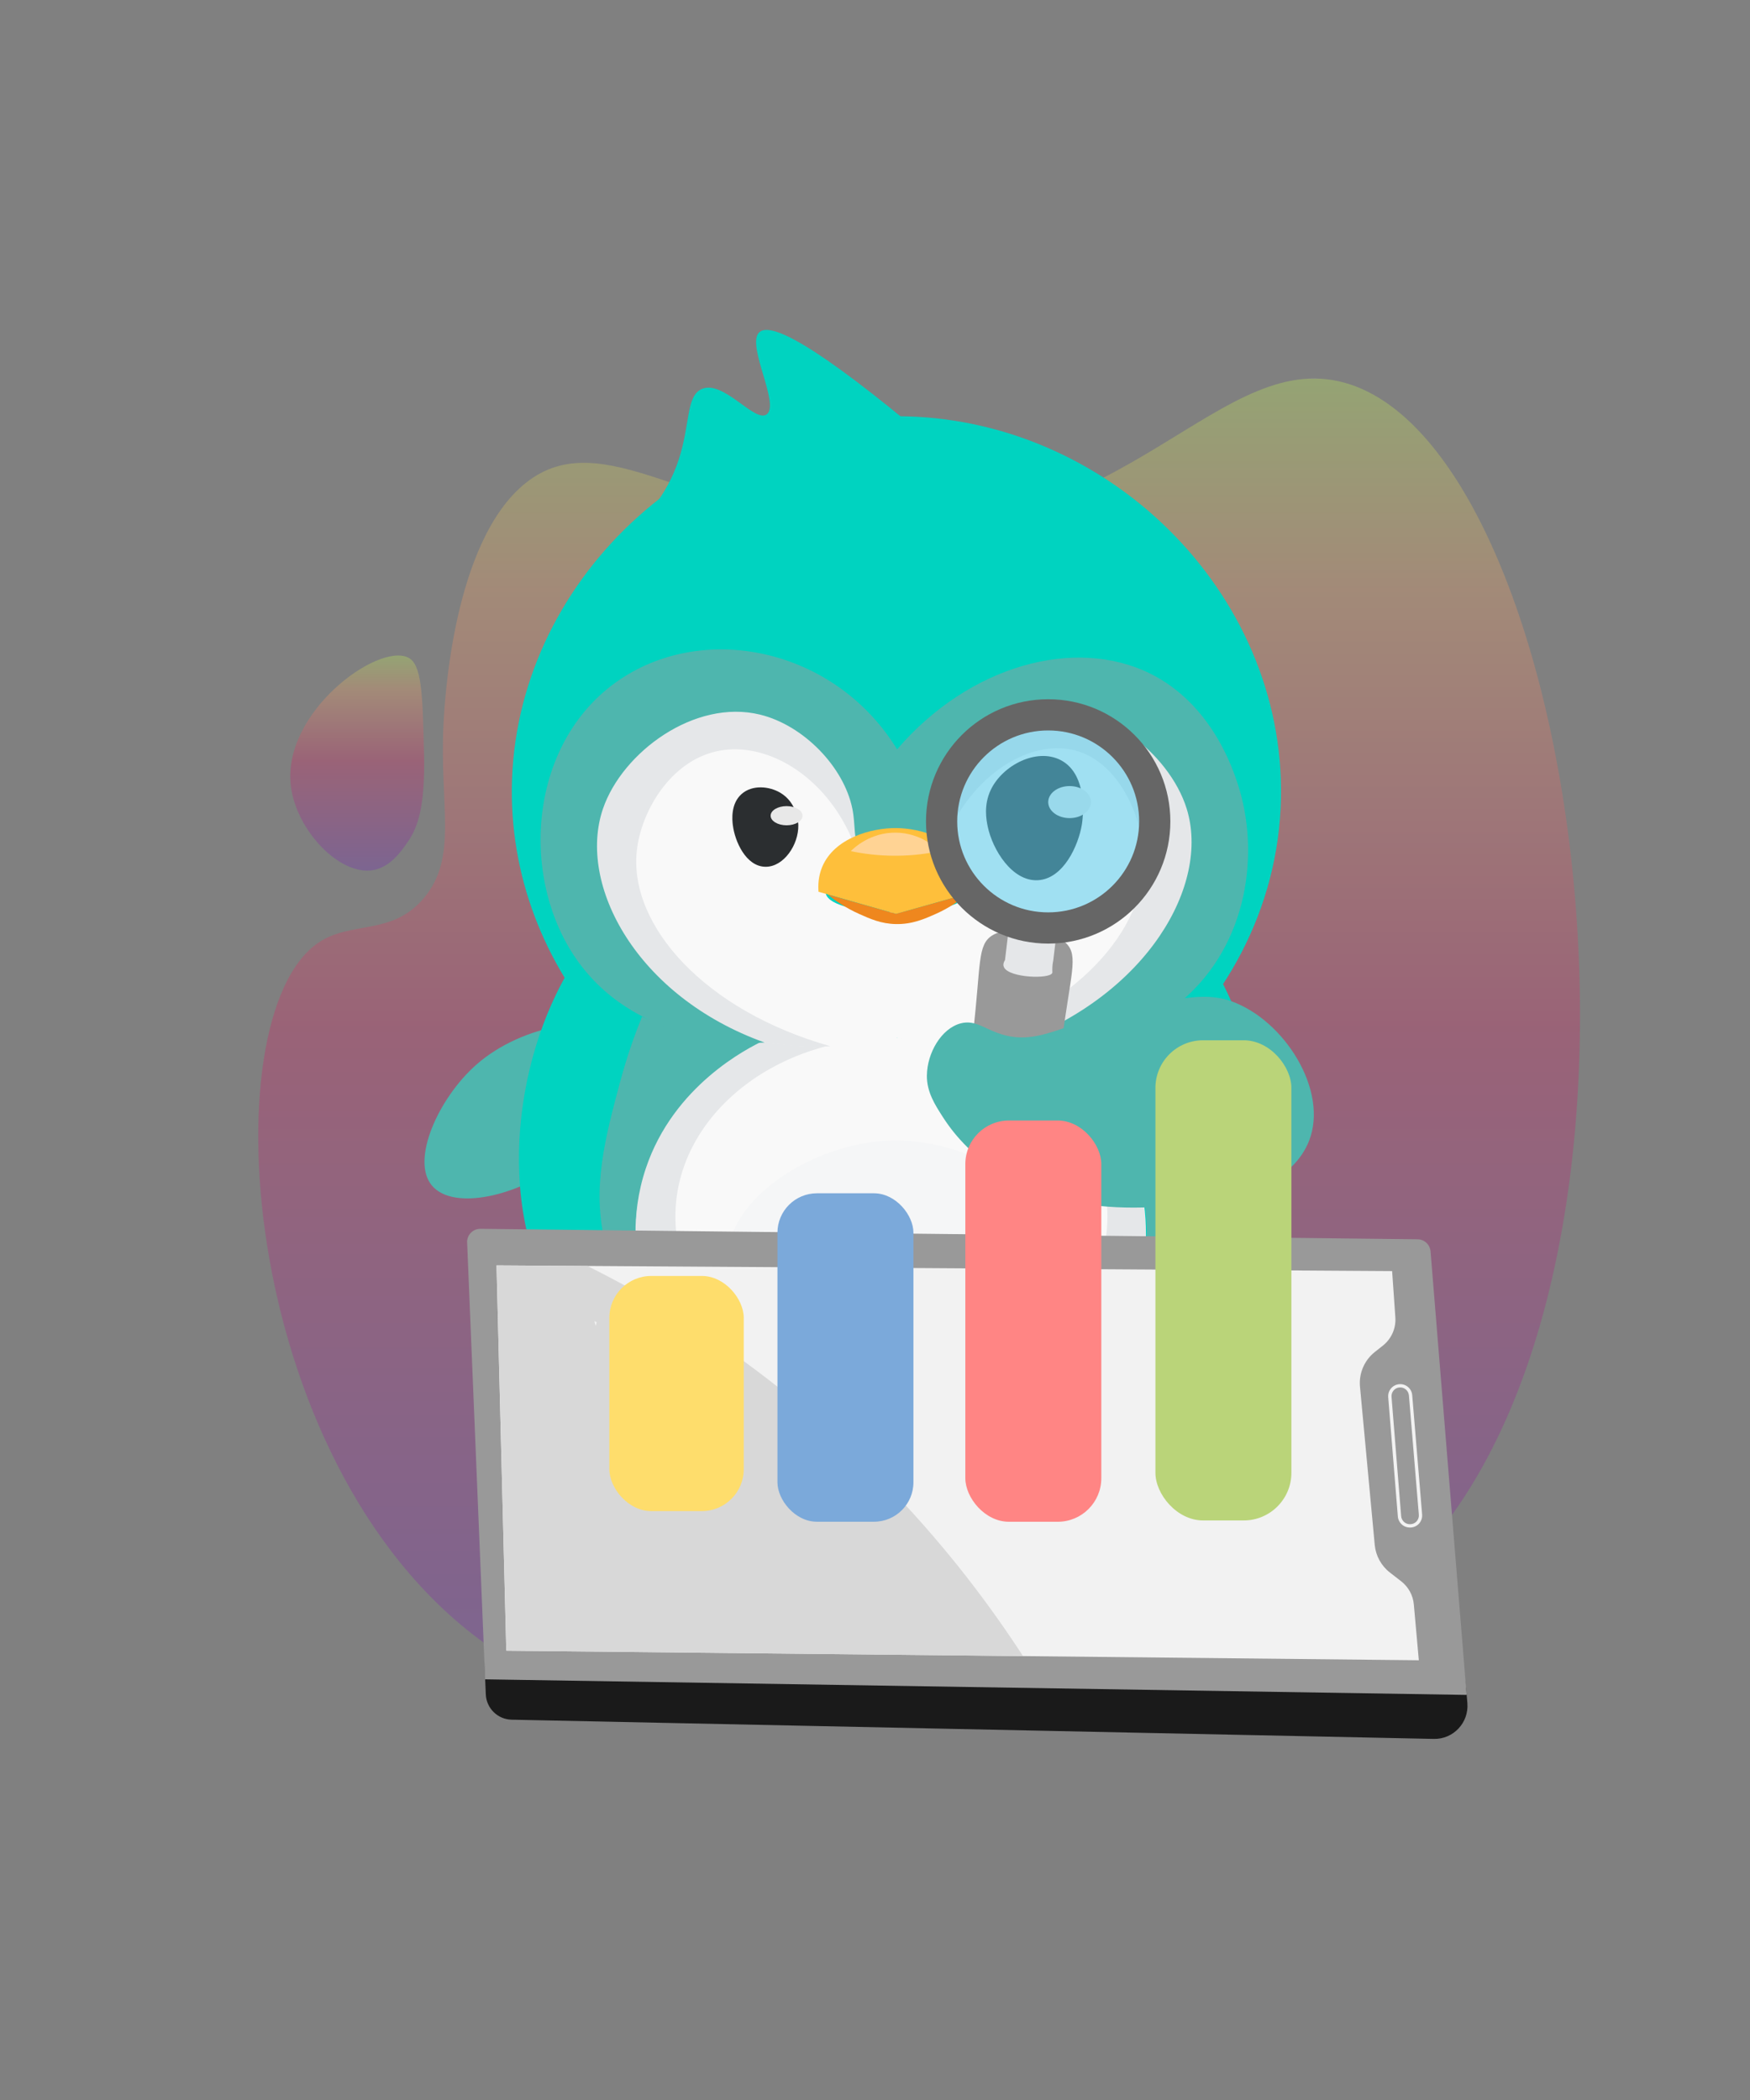 <?xml version="1.0" encoding="UTF-8"?>
<svg xmlns="http://www.w3.org/2000/svg" xmlns:xlink="http://www.w3.org/1999/xlink" viewBox="0 0 500 600">
  <rect x="0" y="0" width="500" height="600" fill="#808080" stroke="none"/>
  <defs>
    <linearGradient id="linear-gradient" x1="262.61" y1="108.15" x2="262.61" y2="484.39" gradientUnits="userSpaceOnUse">
      <stop offset="0" stop-color="#fff"/>
      <stop offset="0" stop-color="#caff55"/>
      <stop offset=".16" stop-color="#fca564"/>
      <stop offset=".49" stop-color="#dc1a61"/>
      <stop offset="1" stop-color="#731fbc"/>
    </linearGradient>
    <clipPath id="clippath">
      <path d="M405.38,474.36l-260.73-2.73-2.79-110.09,255.89,1.63.92,13.23c.22,3.11-1.12,6.12-3.56,8.06l-2.29,1.81c-3.01,2.38-4.61,6.12-4.25,9.94l4.21,45.18c.29,3.12,1.86,5.98,4.33,7.9l3.23,2.51c2.07,1.61,3.38,4,3.61,6.61l1.43,15.96Z" style="fill: #f2f2f2;"/>
    </clipPath>
    <linearGradient id="linear-gradient-2" x1="102.05" y1="187.29" x2="102.05" y2="248.74" xlink:href="#linear-gradient"/>
  </defs>
  <g style="isolation: isolate;">
    <g id="Layer_1">
      <g>
        <path d="M389.39,458.4c-29.63,20.72-67.94,22.06-142.79,24.67-54.16,1.89-81.95,4.06-105.08-11.44-73.08-48.99-82.12-181.28-50.42-202.38,9.36-6.23,21.05-1.82,30.14-12.82,9.6-11.62,4.37-26.03,5.46-49.14.27-5.71,2.48-52.66,23.61-69.38,21.83-17.27,48.25,10.08,96.29,13.3,75.74,5.07,102.12-53.86,139.39-41.3,70.3,23.68,101.34,280.01,3.4,348.49Z" style="fill: url(#linear-gradient); opacity: .28;"/>
        <g>
          <g>
            <path d="M159.61,332.64c2.24-1.76,6.22-11.8,14.44-31.55.98-2.35,1.7-4.16.86-5.66-3.08-5.52-25.18-3.29-38.86,8.8-10.71,9.47-18.77,27.18-12.66,34.48,6.25,7.46,25.02,2.7,36.22-6.06Z" style="fill: #4eb6ae;"/>
            <path d="M298.32,416.57c-3.44-3.78-3.68-11.16-.34-14.24,4.11-3.78,10.78,1.58,17.74-2.64,5.01-3.04,4.3-7.49,8.64-8.79,4.66-1.4,11.29,1.97,12.62,6.71,1.96,6.99-8.44,14.03-10.74,15.59-8,5.41-22.17,9.71-27.92,3.38Z" style="fill: #febf3b;"/>
            <path d="M157.24,387.17c1.04-1.71,4.59-4.86,9.81-5.27.18-.01,1.35-.1,2.62.03,7.33.77,9.73,7.95,17.93,12.08,8.74,4.4,16.73,1.65,22.2,7.25.83.85,1.43,1.71,1.52,1.85,3.04,4.44,2.54,9.41,1.75,11.32-2.72,6.61-21.76,7.89-36.22.38-13.53-7.03-23.17-21.84-19.62-27.65Z" style="fill: #febf3b;"/>
            <path d="M167.53,384.5c20.08,20.93,48.55,20.8,87.69,20.62,37.82-.18,64.47-.34,84.29-20.09,25.54-25.45,26.07-69.84,11.22-101.26-18.48-39.1-60.15-56.8-95.52-56.89-36.76-.1-77.75,18.79-96.3,57.15-14.58,30.15-16.38,74.43,8.61,100.47Z" style="fill: #00d3c0;"/>
            <path d="M146.25,227.97c.94,54.12,45.43,98.14,96.3,104.17,60.54,7.17,122.24-40.42,123.44-104.17,1.11-58.93-49.93-108.91-109.61-109.05-59.9-.14-111.16,49.95-110.13,109.05Z" style="fill: #00d3c0;"/>
            <path d="M265.3,125.61l-86.2,26.88c4.86-3.94,11.36-10.6,14.84-21.23,3.28-10.02,2.06-18.01,6.47-20.07,6.22-2.9,15.32,9.87,18.7,7.16,3.68-2.94-5.66-19.28-2.36-23.21,2.97-3.54,16.05,3.1,48.55,30.46Z" style="fill: #00d3c0;"/>
            <path d="M181.49,350.39c-.13,4.89-.64,23.52,12.27,38.36,15.63,17.98,39.91,17.72,62.11,17.49,21.82-.23,44.36-.47,59.24-17.49,12.92-14.78,12.4-33.41,12.27-38.36-.63-22.46-13.87-46.5-33.4-53.76-8.17-3.04-9.2-.08-37.97,0-31.12.08-32.48-3.37-41.36,0-19.48,7.39-32.54,31.44-33.14,53.76Z" style="fill: #e5e7e9;"/>
            <ellipse cx="254.69" cy="347.57" rx="61.72" ry="51.01" style="fill: #f9f9f9;"/>
            <path d="M207.85,360.56c.63,17.56,25.56,30.75,45.67,31.58,22.85.94,50.39-13.64,50.89-31.84.5-18.2-26.18-34.98-49.58-34.45-22.09.5-47.63,16.56-46.98,34.71Z" style="fill: #f5f6f7;"/>
            <path d="M325.28,292.45c1.74,4.11,4,9.98,6,17.22,3.76,13.56,7.97,28.73,4.18,45.41-3.5,15.37-12.53,26.56-20.09,33.67,3.29-4.34,8.92-12.99,11.22-25.31.91-4.87,2.45-16.47-1.83-29.23-8.3-24.78-32.1-34.71-36.01-36.28,5.99-.1,12.85-.59,20.36-1.83,5.98-.98,11.39-2.27,16.18-3.65Z" style="fill: #4eb6ae;"/>
            <path d="M183.44,290.47c-1.84,4.51-4.2,10.92-6.3,18.77-4.14,15.52-8.09,30.03-4.29,45.72,3.82,15.8,13.79,26.99,21.64,33.78-3.42-4.26-9.38-12.86-11.86-25.23-.7-3.51-2.8-15.68,1.89-29.69,7.92-23.69,29.11-34.34,33.69-36.52-5.4.05-12.24-.38-19.94-2.1-5.79-1.29-10.76-3.02-14.82-4.73Z" style="fill: #4eb6ae;"/>
            <path d="M256.3,296.56c-8.87,2.02-24.67,4.36-43.32,0-12.19-2.85-27.99-6.55-39.15-20.62-13.4-16.9-15.27-42.65-4.18-61.33,2.38-4.02,10.43-17.57,26.1-20.88,17.34-3.66,34.24,7.42,42.54,20.36,8.6,13.39,7.14,27.49,6.52,31.84-5.4,3.33-9.52,6.78-8.87,9.4,1.75,7.13,38.64,7.2,40.45,0,.66-2.64-3.42-6.11-8.61-9.4-.62-4.17-2.17-18.31,6.52-31.84,6.84-10.63,20.87-22.01,37.58-20.36,18.7,1.86,28.58,18.32,30.27,21.14,11.7,19.5,6.7,45.35-6.26,61.07-12.1,14.67-29.22,18.13-41.49,20.62-16.22,3.28-29.9,1.62-38.1,0Z" style="fill: #f9f9f9;"/>
            <path d="M273.78,298.39c33.08-9.98,53.95-32.53,52.98-54.02-.51-11.31-7.29-26.9-19.83-30.01-13.32-3.31-31.24,7.93-38.36,29.49-7.92-.17-15.83-.35-23.75-.52-7.15-20.71-25.24-31.89-39.93-28.71-13.38,2.9-21.83,17.26-22.97,28.71-2.1,21.17,19.45,45.47,55.33,55.59-7.68.45-27.2.48-45.41-12.27-6.04-4.23-17.78-12.45-22.44-28.19-.77-2.6-5.8-20.58,4.18-36.28,3.33-5.24,7.15-8.38,9.4-10.18,3.51-2.82,13.92-10.57,28.71-10.44,3.47.03,10.8.59,18.27,5.22,11.59,7.19,14.94,18.88,15.66,21.66,7.83.26,15.66.52,23.49.78.4-3.33,1.58-9.14,5.74-14.61,9.15-12.06,24.69-12.07,27.4-12,14.46.36,27.58,8.22,34.19,20.62,8.45,15.86,2.2,31.53,1.3,33.67-8.29,19.79-23.91,34.71-41.76,39.67-9.2,2.56-17.21,2.33-22.18,1.83Z" style="fill: #e5e7e9;"/>
            <path d="M290.49,297.87c3.66.65,27.87,4.51,47.24-12,18.99-16.19,22.27-42.47,15.92-61.85-1.33-4.06-7.34-22.82-25.05-31.58-21.42-10.59-51.59-2.45-72.29,21.66-16.83-27.49-51.74-36.04-76.47-21.66-28.88,16.8-32.34,58.28-14.35,82.73,17.83,24.23,50.21,22.87,52.98,22.7-36.57-13.13-53.61-45.11-46.19-66.81,5.52-16.13,26.22-31.46,44.89-26.88,12.4,3.04,23.93,14.9,26.36,26.88.97,4.81.16,8.06,2.35,14.61,2.57,7.71,7.03,13.23,10.44,16.7,3.69-3.25,8.48-8.44,11.22-15.92,2.16-5.87,1.67-9.36,2.35-13.57,2.02-12.58,13.65-26.54,26.88-29.49,17.58-3.92,37.33,11.72,42.28,27.66,6.76,21.76-11.24,53.07-48.54,66.81Z" style="fill: #4eb6ae;"/>
            <path d="M244.82,243.84c.29-1.35,1-3.61,2.87-5.48,4.32-4.32,12.5-4.3,17.22-.26,2.24,1.92,3.22,4.32,3.65,5.74h-23.75Z" style="fill: #4eb6ae;"/>
            <path d="M278.44,254.79c-.02-1.84-.3-4.43-1.58-7.12-3.88-8.15-13.94-11.04-20.84-11.08-7.07-.04-17.66,2.85-21.1,11.08-1.16,2.76-1.19,5.39-1.06,7.12,7.39,2.11,14.77,4.22,22.16,6.33,7.47-2.11,14.95-4.22,22.42-6.33Z" style="fill: #febf3b;"/>
            <path d="M268.42,243.18c-3.34.7-7.54,1.3-12.4,1.32-5.09.02-9.48-.59-12.93-1.32.81-.82,5.52-5.39,12.93-5.28,7.07.1,11.52,4.39,12.4,5.28Z" style="fill: #ffd394;"/>
            <path d="M267.36,261.12c3.99-1.78,7.05-3.96,9.23-5.8-6.86,1.93-13.72,3.87-20.58,5.8-6.51-1.85-13.01-3.69-19.52-5.54,1.97,1.61,4.96,3.75,8.97,5.54,3.22,1.44,6.32,2.83,10.55,2.9,4.64.08,8.09-1.45,11.34-2.9Z" style="fill: #ef871e;"/>
          </g>
          <g>
            <path d="M282.2,236.13c1.39,6.71,7.02,15.78,14.36,15.36,7.28-.42,11.55-9.88,12.55-15.93.14-.85,2.16-14.13-6.06-18.39-6.91-3.58-16.62,1.5-19.96,8.48-2.09,4.37-1.28,8.6-.89,10.48Z" style="fill: #2b2e30;"/>
            <ellipse cx="305.6" cy="229.17" rx="6.11" ry="4.58" style="fill: #e8e8e8;"/>
            <path d="M209.39,235.78c.53,4.48,3.69,11.84,9.35,11.87,5.2.03,9.45-6.29,9.35-11.87,0-.48-.21-6.4-5.18-9.3-3.12-1.83-7.92-2.34-11,.36-3.19,2.8-2.71,7.42-2.53,8.94Z" style="fill: #2b2e30;"/>
            <ellipse cx="224.74" cy="233.06" rx="4.56" ry="2.74" style="fill: #e8e8e8;"/>
          </g>
        </g>
        <g>
          <circle cx="299.48" cy="233.9" r="30.45" style="fill: #58cced; mix-blend-mode: luminosity; opacity: .55;"/>
          <path d="M278.03,295.01c-1.24,10.56-2,12.63-.18,15.33,4.17,6.17,16.46,7.52,22,2.37,2.38-2.21,2.17-4.37,3.49-14.77,2.5-19.67,4.91-24.9,1.25-28.46-2.26-2.2-5.63-2.58-10.09-3.09-4.35-.5-8.03-.91-10.91.82-4.43,2.67-3.27,8.19-5.56,27.79Z" style="fill: #999;"/>
          <path d="M286.9,276.45c-.26-.46-.38-1.15.24-2.14l1.06-8.84c.3-2.49,3.48-4.17,7.06-3.74l.57.07c3.59.43,6.28,2.82,5.98,5.31-.3,2.46-.59,4.93-.89,7.39-.13.6-.26,1.48-.26,2.56,0,.71.06.8-.03.97-.92,1.75-12.09,1.35-13.74-1.58Z" style="fill: #e5e7e9;"/>
          <circle cx="299.48" cy="234.69" r="30.45" style="fill: none; stroke: #666; stroke-miterlimit: 10; stroke-width: 8.92px;"/>
        </g>
        <path d="M264.82,307.25c-.05,4.85,2.42,8.54,4.57,11.91,8.02,12.53,21.19,20.37,34.52,23.64,13.33,3.27,26.91,2.43,40.13.76,12.44-1.57,25.61-6.59,29.96-17.57,5.69-14.38-7.07-34.57-22.22-39.93-6.28-2.22-12.07-1.22-23.65.77-22.73,3.92-30.57,12.82-42.96,8.36-4.25-1.53-6.81-3.83-10.72-2.79-5.5,1.46-9.55,8.45-9.62,14.84Z" style="fill: #4eb6ae;"/>
        <g>
          <path d="M136.37,358.1l2.25,121.71.18,4.3c.17,3.98,3.4,7.15,7.39,7.23l263.47,5.49c5.59.12,10.04-4.63,9.59-10.21l-.2-2.37-13.39-123.83c-.17-1.94-4.13-4.71-6.07-4.72l-261.23-1c-2.16-.02-2.09,1.24-2,3.4Z" style="fill: #1a1a1a;"/>
          <path d="M133.47,355.03l5.14,124.78,280.43,4.45-10.31-126.72c-.17-1.94-1.78-3.45-3.72-3.46l-267.74-2.99c-2.16-.02-3.9,1.78-3.81,3.94Z" style="fill: #999;"/>
          <g>
            <g>
              <path d="M405.38,474.36l-260.73-2.73-2.79-110.09,255.89,1.63.92,13.23c.22,3.11-1.12,6.12-3.56,8.06l-2.29,1.81c-3.01,2.38-4.61,6.12-4.25,9.94l4.21,45.18c.29,3.12,1.86,5.98,4.33,7.9l3.23,2.51c2.07,1.61,3.38,4,3.61,6.61l1.43,15.96Z" style="fill: #f2f2f2;"/>
              <g style="clip-path: url(#clippath);">
                <path d="M331.55,559.91c-10.35-37.55-27.94-72.68-51.21-103.89-23.06-30.93-51.89-57.73-84.43-78.45-9.27-5.9-18.86-11.3-28.71-16.17-.23-3.23-.46-6.47-.68-9.7-.21-2.92-1.58-5.56-4.55-6.51-2.63-.84-6.14.19-7.52,2.7-.48.88-.94,1.77-1.39,2.66.66-6.65,1.41-13.29,2.26-19.91.93-7.32-10.91-9.37-12.79-2.27-1.82,6.89-2.84,13.86-3.32,20.88-.76-.28-1.51-.57-2.27-.85-7.93-2.91-11.89,9.58-4,12.48,1.97.72,3.93,1.47,5.88,2.24-.21,2.63-.4,5.26-.58,7.89-.47,4.12-.69,8.28-.74,12.44-1,19.94-1.12,39.91-.38,59.86-1.41,2.36-1.56,5.58.34,7.89.38,7.83.88,15.65,1.53,23.46,1.16,13.95,2.7,27.87,4.67,41.73,1.02,7.24,13.29,6.18,12.93-1.21-.12-2.54-.25-5.09-.37-7.63,3.78,4.03,12.39.81,11.22-6.13-.71-4.25-1.4-8.51-2.07-12.77.97.78,2.19,1.27,3.64,1.33,3.42.14,6.83-2.72,6.81-6.28,0-.04,0-.07,0-.11,5.9,3.96,11.91,7.76,17.95,11.5,6.14,3.81,12.73,8.55,20.14,7.89,3.31,3.34,6.53,6.78,9.64,10.32,5.57,6.35,15.2-2.54,9.64-8.88-1.96-2.23-3.96-4.41-5.99-6.57,4.03,1.32,8.02-1.61,8.56-5.94.4-3.26-.46-6.01-2.03-8.39,1.18.67,2.37,1.31,3.58,1.91,3.07,2.38,6.15,4.77,9.24,7.13,5.07,3.87,11.86-2.78,9.9-7.81,3.38,2.04,6.81,4.02,10.29,5.91,3.36,1.82,6.72.79,8.54-1.56,3.23,3.73,8.9,2.38,11.04-.97,3.33,5.47,6.5,11.04,9.49,16.71,9.71,18.47,17.43,37.88,22.97,58,2.23,8.1,15.01,5.2,12.77-2.96ZM170.2,378.81c-.13-.45-.26-.91-.38-1.36.22.12.44.24.67.35-.1.34-.19.67-.28,1.01Z" style="fill: #d8d8d8;"/>
              </g>
            </g>
            <path d="M399.52,434c.43,1.42,1.73,2.43,3.27,2.44h.09c.96,0,1.89-.4,2.54-1.1.65-.71.98-1.66.9-2.62l-2.83-34.1c-.15-1.89-1.81-3.28-3.68-3.14-.92.07-1.76.49-2.36,1.19-.6.7-.89,1.59-.82,2.51l2.75,34.1c.02.25.07.49.13.73ZM402.89,435.49h-.08c-1.29,0-2.37-1.02-2.48-2.29l-2.75-34.1c-.05-.67.16-1.32.59-1.83.43-.51,1.04-.82,1.71-.86,1.36-.1,2.54.91,2.67,2.28l2.83,34.1c.06.71-.18,1.38-.65,1.9-.48.52-1.14.8-1.84.8Z" style="fill: #f2f2f2;"/>
          </g>
        </g>
        <g>
          <rect x="174.1" y="364.56" width="38.4" height="67.18" rx="11.97" ry="11.97" style="fill: #fedd6c;"/>
          <rect x="222.13" y="340.94" width="38.85" height="93.84" rx="11.27" ry="11.27" style="fill: #7ba9da;"/>
          <rect x="275.81" y="320.15" width="38.85" height="114.64" rx="12.45" ry="12.45" style="fill: #ff8584;"/>
          <rect x="330.12" y="297.22" width="38.85" height="137.19" rx="13.62" ry="13.62" style="fill: #bad479;"/>
        </g>
      </g>
      <path d="M116.57,240.43c-1.8,2.64-4.97,7.3-9.94,8.17-9.58,1.68-21.99-11.35-23.53-24.01-2.55-20.96,24.7-40.94,33.48-36.73,3.96,1.89,4.16,10.41,4.57,27.43.38,15.77-2.01,21.38-4.57,25.14Z" style="fill: url(#linear-gradient-2); opacity: .28;"/>
    </g>
  </g>
</svg>